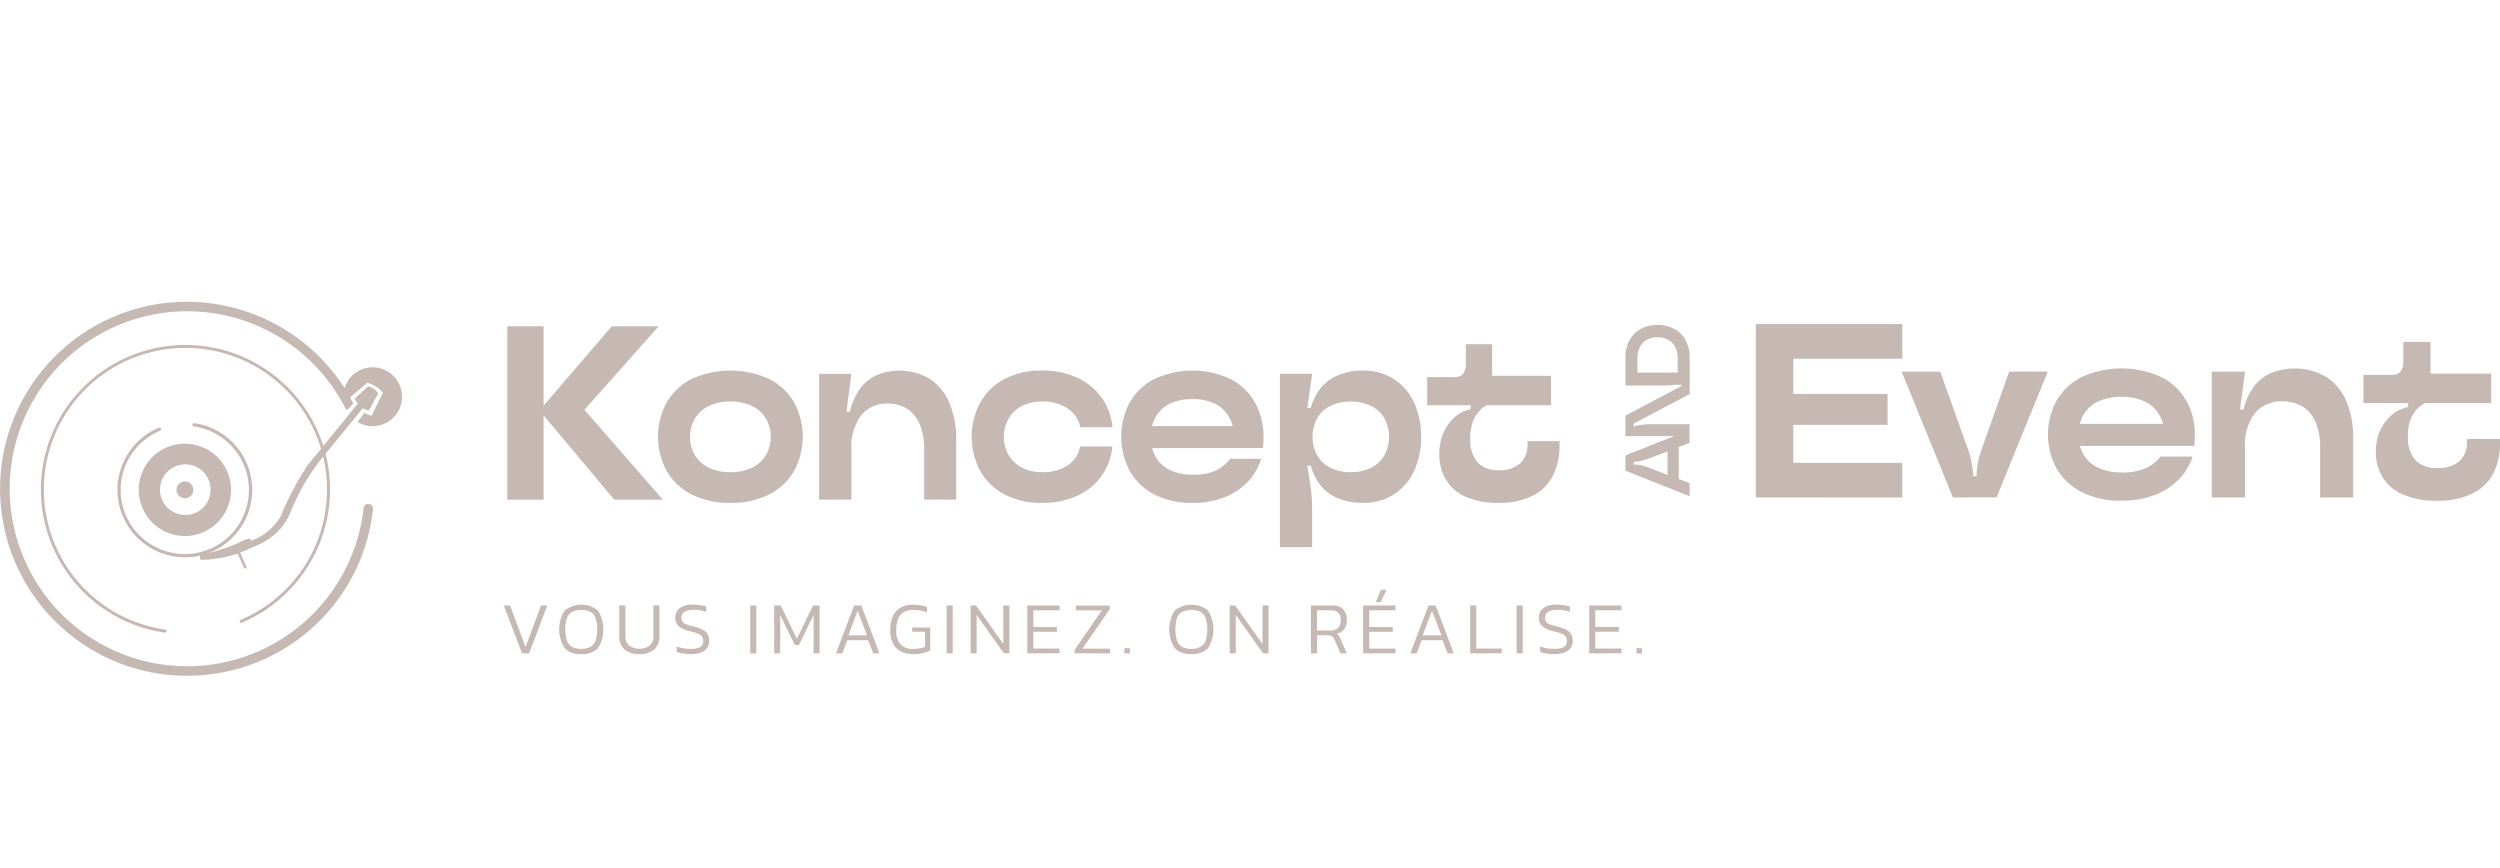 <svg xmlns="http://www.w3.org/2000/svg" xmlns:xlink="http://www.w3.org/1999/xlink" width="172.908" height="60" viewBox="0 0 172.908 60"><defs><clipPath id="clip-path"><rect id="Rectangle_295" data-name="Rectangle 295" width="172.908" height="25.87" fill="#c6b9b4"></rect></clipPath></defs><g id="Groupe_395" data-name="Groupe 395" transform="translate(-207.092 -211)"><g id="Groupe_394" data-name="Groupe 394" transform="translate(166)"><rect id="Rectangle_289" data-name="Rectangle 289" width="150" height="60" rx="6" transform="translate(53 211)" fill="none"></rect></g><g id="Groupe_393" data-name="Groupe 393" transform="translate(207.092 231.87)"><path id="Trac&#xE9;_9571" data-name="Trac&#xE9; 9571" d="M197.945,9.568h2.515V21.559h-2.515Zm7.4,11.991-5.17-6.168,5-5.824h3.249l-5.962,6.7V14.4l6.244,7.16h-3.362Z" transform="translate(-162.863 -7.872)" fill="#c6b9b4"></path><g id="Groupe_392" data-name="Groupe 392"><g id="Groupe_391" data-name="Groupe 391" clip-path="url(#clip-path)"><path id="Trac&#xE9;_9572" data-name="Trac&#xE9; 9572" d="M261.781,36.007a5.706,5.706,0,0,1-2.74-.608,4.125,4.125,0,0,1-1.7-1.645,4.994,4.994,0,0,1,0-4.643,4.1,4.1,0,0,1,1.7-1.645,6.447,6.447,0,0,1,5.466,0,4.125,4.125,0,0,1,1.7,1.645,4.994,4.994,0,0,1,0,4.643,4.1,4.1,0,0,1-1.7,1.645,5.676,5.676,0,0,1-2.726.608m0-2.125a3.259,3.259,0,0,0,1.519-.326,2.267,2.267,0,0,0,.946-.874,2.437,2.437,0,0,0,.317-1.251,2.371,2.371,0,0,0-.317-1.225,2.264,2.264,0,0,0-.946-.883A3.281,3.281,0,0,0,261.781,29a3.319,3.319,0,0,0-1.533.326,2.231,2.231,0,0,0-.946.883,2.417,2.417,0,0,0-.317,1.225,2.464,2.464,0,0,0,.317,1.251,2.267,2.267,0,0,0,.946.874,3.289,3.289,0,0,0,1.533.326" transform="translate(-211.258 -22.098)" fill="#c6b9b4"></path><path id="Trac&#xE9;_9573" data-name="Trac&#xE9; 9573" d="M319.655,35.8V27.1h2.231l-.339,2.621h.241a4.4,4.4,0,0,1,.658-1.542,2.915,2.915,0,0,1,1.145-.968,4.125,4.125,0,0,1,3.724.241,3.684,3.684,0,0,1,1.349,1.662,6.474,6.474,0,0,1,.473,2.595V35.8H326.92V32.326a4.482,4.482,0,0,0-.3-1.721,2.32,2.32,0,0,0-.861-1.079,2.44,2.44,0,0,0-1.356-.369,2.248,2.248,0,0,0-1.85.822,3.649,3.649,0,0,0-.665,2.347V35.8H319.66Z" transform="translate(-263.002 -22.114)" fill="#c6b9b4"></path><path id="Trac&#xE9;_9574" data-name="Trac&#xE9; 9574" d="M384.071,36.007a5.377,5.377,0,0,1-2.65-.608,4.122,4.122,0,0,1-1.661-1.645,5.032,5.032,0,0,1,0-4.635,4.1,4.1,0,0,1,1.661-1.654,5.377,5.377,0,0,1,2.65-.608,5.618,5.618,0,0,1,2.444.505,4.237,4.237,0,0,1,1.682,1.388,4.158,4.158,0,0,1,.734,2.029H386.7a1.886,1.886,0,0,0-.409-.891,2.354,2.354,0,0,0-.89-.642A3.292,3.292,0,0,0,384.072,29a2.945,2.945,0,0,0-1.441.326,2.236,2.236,0,0,0-.9.883,2.59,2.59,0,0,0,0,2.458,2.329,2.329,0,0,0,.9.883,2.888,2.888,0,0,0,1.441.333,2.949,2.949,0,0,0,1.822-.514,1.966,1.966,0,0,0,.8-1.267h2.231a4.227,4.227,0,0,1-.734,2.022,4.151,4.151,0,0,1-1.682,1.388A5.7,5.7,0,0,1,384.071,36.007Z" transform="translate(-311.99 -22.098)" fill="#c6b9b4"></path><path id="Trac&#xE9;_9575" data-name="Trac&#xE9; 9575" d="M442.439,36.007a5.463,5.463,0,0,1-2.664-.608,4.1,4.1,0,0,1-1.675-1.645,5.05,5.05,0,0,1,0-4.643,4.08,4.08,0,0,1,1.682-1.645,6.21,6.21,0,0,1,5.359,0,4.092,4.092,0,0,1,1.675,1.654,4.867,4.867,0,0,1,.565,2.347,7.018,7.018,0,0,1-.043.753H439.3V30.7h6.457l-.424,1.079v-.342a2.756,2.756,0,0,0-.324-1.345,2.275,2.275,0,0,0-.961-.925,3.37,3.37,0,0,0-1.583-.333,3.453,3.453,0,0,0-1.6.333,2.275,2.275,0,0,0-.961.925,2.746,2.746,0,0,0-.324,1.345,2.809,2.809,0,0,0,.324,1.361,2.262,2.262,0,0,0,.968.925,3.446,3.446,0,0,0,1.6.333,3.57,3.57,0,0,0,1.675-.317,2.729,2.729,0,0,0,.925-.78h2.148a4.152,4.152,0,0,1-.769,1.413,4.294,4.294,0,0,1-1.569,1.164,5.775,5.775,0,0,1-2.451.471Z" transform="translate(-359.99 -22.098)" fill="#c6b9b4"></path><path id="Trac&#xE9;_9576" data-name="Trac&#xE9; 9576" d="M499.485,39.083V27.091h2.231l-.338,2.364h.241a3.677,3.677,0,0,1,.693-1.388,3.133,3.133,0,0,1,1.2-.883,4.325,4.325,0,0,1,1.723-.317,3.731,3.731,0,0,1,3.518,2.2,5.447,5.447,0,0,1,.495,2.373,5.513,5.513,0,0,1-.495,2.389,3.791,3.791,0,0,1-1.4,1.611,3.869,3.869,0,0,1-2.12.574,4.424,4.424,0,0,1-1.723-.308,3.036,3.036,0,0,1-1.2-.883,3.784,3.784,0,0,1-.693-1.379h-.241c.1.56.186,1.09.246,1.593a12.574,12.574,0,0,1,.092,1.542v2.5Zm4.9-5.191a2.945,2.945,0,0,0,1.441-.326,2.209,2.209,0,0,0,.9-.874,2.716,2.716,0,0,0,0-2.494,2.145,2.145,0,0,0-.9-.874,3.431,3.431,0,0,0-2.882,0,2.144,2.144,0,0,0-.9.874,2.716,2.716,0,0,0,0,2.494,2.209,2.209,0,0,0,.9.874,2.945,2.945,0,0,0,1.441.326" transform="translate(-410.961 -22.106)" fill="#c6b9b4"></path><path id="Trac&#xE9;_9577" data-name="Trac&#xE9; 9577" d="M561.9,27.5a5.4,5.4,0,0,1-2.316-.436,2.958,2.958,0,0,1-1.356-1.207,3.472,3.472,0,0,1-.438-1.748,3.59,3.59,0,0,1,.3-1.482,2.983,2.983,0,0,1,.783-1.07,2.4,2.4,0,0,1,1.081-.532V20.75h-3V18.8h1.865a.764.764,0,0,0,.622-.223,1.2,1.2,0,0,0,.184-.753v-1.3h1.822V18.71h4.069v2.038h-4.45a2.128,2.128,0,0,0-.833.865,3.021,3.021,0,0,0-.3,1.43,2.418,2.418,0,0,0,.487,1.636,1.86,1.86,0,0,0,1.476.557,2.086,2.086,0,0,0,1.5-.48,1.75,1.75,0,0,0,.495-1.319v-.206h2.217v.257a4.647,4.647,0,0,1-.452,2.125A3.169,3.169,0,0,1,564.26,27a5.037,5.037,0,0,1-2.359.5Z" transform="translate(-458.245 -13.59)" fill="#c6b9b4"></path><path id="Trac&#xE9;_9578" data-name="Trac&#xE9; 9578" d="M685.185,20.7V8.708h10.132v2.4H687.78v7.2h7.538v2.4Zm2.274-7.16H694.3V15.68h-6.838Z" transform="translate(-563.749 -7.165)" fill="#c6b9b4"></path><path id="Trac&#xE9;_9579" data-name="Trac&#xE9; 9579" d="M745.658,35.97l-3.543-8.7h2.667l1.953,5.464a5.933,5.933,0,0,1,.321,1.7V34.5h.234v-.069a5.931,5.931,0,0,1,.321-1.7l1.939-5.464h2.669l-3.543,8.7Z" transform="translate(-610.589 -22.435)" fill="#c6b9b4"></path><path id="Trac&#xE9;_9580" data-name="Trac&#xE9; 9580" d="M804.265,35.157a5.786,5.786,0,0,1-2.749-.608,4.158,4.158,0,0,1-1.728-1.645,4.914,4.914,0,0,1,0-4.643,4.157,4.157,0,0,1,1.735-1.645,6.6,6.6,0,0,1,5.533,0,4.166,4.166,0,0,1,1.728,1.654,4.741,4.741,0,0,1,.583,2.347,6.616,6.616,0,0,1-.044.753h-8.3V29.845h6.664l-.438,1.079v-.342a2.687,2.687,0,0,0-.335-1.345,2.323,2.323,0,0,0-.991-.925,3.571,3.571,0,0,0-1.632-.333,3.664,3.664,0,0,0-1.648.333,2.312,2.312,0,0,0-.991.925,2.677,2.677,0,0,0-.335,1.345,2.738,2.738,0,0,0,.335,1.361,2.305,2.305,0,0,0,1,.925,3.652,3.652,0,0,0,1.655.333,3.783,3.783,0,0,0,1.728-.317,2.8,2.8,0,0,0,.955-.78h2.215a4.088,4.088,0,0,1-.794,1.413,4.427,4.427,0,0,1-1.618,1.164,6.124,6.124,0,0,1-2.529.471Z" transform="translate(-657.561 -21.399)" fill="#c6b9b4"></path><path id="Trac&#xE9;_9581" data-name="Trac&#xE9; 9581" d="M863.125,34.942v-8.7h2.3l-.349,2.621h.248a4.323,4.323,0,0,1,.679-1.542,2.994,2.994,0,0,1,1.18-.968,4.377,4.377,0,0,1,3.842.241,3.711,3.711,0,0,1,1.393,1.662,6.288,6.288,0,0,1,.489,2.595v4.094h-2.29V31.466a4.343,4.343,0,0,0-.307-1.721,2.327,2.327,0,0,0-.89-1.079,2.576,2.576,0,0,0-1.4-.369,2.352,2.352,0,0,0-1.911.822,3.569,3.569,0,0,0-.686,2.347v3.477h-2.3Z" transform="translate(-710.152 -21.407)" fill="#c6b9b4"></path><path id="Trac&#xE9;_9582" data-name="Trac&#xE9; 9582" d="M927.387,26.649A5.725,5.725,0,0,1,925,26.213a3.032,3.032,0,0,1-1.4-1.207,3.392,3.392,0,0,1-.452-1.747,3.483,3.483,0,0,1,.307-1.482,2.959,2.959,0,0,1,.81-1.07,2.511,2.511,0,0,1,1.115-.532V19.9h-3.091V17.947h1.925a.8.8,0,0,0,.642-.223,1.171,1.171,0,0,0,.19-.753v-1.3h1.88V17.86h4.2V19.9h-4.592a2.17,2.17,0,0,0-.859.865,2.954,2.954,0,0,0-.307,1.43,2.366,2.366,0,0,0,.5,1.636,1.954,1.954,0,0,0,1.524.557,2.2,2.2,0,0,0,1.545-.48,1.719,1.719,0,0,0,.51-1.319v-.206h2.29v.257a4.536,4.536,0,0,1-.466,2.125,3.231,3.231,0,0,1-1.443,1.388,5.339,5.339,0,0,1-2.435.5Z" transform="translate(-758.827 -12.891)" fill="#c6b9b4"></path><path id="Trac&#xE9;_9583" data-name="Trac&#xE9; 9583" d="M638.755,13.832V11.319a2.506,2.506,0,0,0-.289-1.239,1.918,1.918,0,0,0-.787-.776,2.427,2.427,0,0,0-1.143-.266,2.4,2.4,0,0,0-1.143.266,1.928,1.928,0,0,0-.787.776,2.511,2.511,0,0,0-.289,1.239v1.914h2.609a5.015,5.015,0,0,0,.643-.035c.019,0,.037-.005.057-.009l.039-.007h.514v.09l-.03.018-3.833,2.019v1.416h3.364l-3.364,1.338v1.06l4.438,1.765v-.906L638,19.7V17.48l.748-.284V15.907h-2.609a5.055,5.055,0,0,0-.643.035,4.833,4.833,0,0,0-.541.1l-.071.018v-.2l3.864-2.035Zm-.829-1.5h-2.781V11.319a1.581,1.581,0,0,1,.179-.769,1.191,1.191,0,0,1,.5-.493,1.535,1.535,0,0,1,.712-.165,1.514,1.514,0,0,1,.712.165,1.191,1.191,0,0,1,.5.493,1.581,1.581,0,0,1,.179.769v1.008Zm-.7,7.075-1.338-.509a4.477,4.477,0,0,0-.523-.158,1.834,1.834,0,0,0-.393-.044h-.076v-.2h.076a1.926,1.926,0,0,0,.393-.044,4.582,4.582,0,0,0,.523-.158l1.338-.509V19.4Z" transform="translate(-521.894 -7.436)" fill="#c6b9b4"></path><path id="Trac&#xE9;_9584" data-name="Trac&#xE9; 9584" d="M197.864,121.832l-1.259-3.31h.437l1.064,2.883,1.069-2.883h.437l-1.254,3.31Z" transform="translate(-161.76 -97.516)" fill="#c6b9b4"></path><path id="Trac&#xE9;_9585" data-name="Trac&#xE9; 9585" d="M219.742,121.645a1.489,1.489,0,0,1-1.151-.409,2.432,2.432,0,0,1,0-2.6,1.83,1.83,0,0,1,2.305,0,2.448,2.448,0,0,1,0,2.6,1.489,1.489,0,0,1-1.154.409m0-.36a1.321,1.321,0,0,0,.619-.128.8.8,0,0,0,.365-.424,2.676,2.676,0,0,0,0-1.588.8.8,0,0,0-.365-.424,1.559,1.559,0,0,0-1.239,0,.8.8,0,0,0-.365.424,2.673,2.673,0,0,0,0,1.588.8.8,0,0,0,.365.424,1.322,1.322,0,0,0,.619.128" transform="translate(-179.54 -97.278)" fill="#c6b9b4"></path><path id="Trac&#xE9;_9586" data-name="Trac&#xE9; 9586" d="M243.068,121.883a1.492,1.492,0,0,1-1.036-.324,1.205,1.205,0,0,1-.357-.941v-2.1h.422v2.1a.852.852,0,0,0,.254.676,1.253,1.253,0,0,0,1.429,0,.852.852,0,0,0,.254-.676v-2.1h.421v2.1a1.2,1.2,0,0,1-.357.941,1.483,1.483,0,0,1-1.03.324" transform="translate(-198.843 -97.516)" fill="#c6b9b4"></path><path id="Trac&#xE9;_9587" data-name="Trac&#xE9; 9587" d="M264.673,121.645a2.7,2.7,0,0,1-1-.154v-.375a2.552,2.552,0,0,0,.46.126,2.844,2.844,0,0,0,.5.044,1.422,1.422,0,0,0,.663-.121.451.451,0,0,0,.221-.434.5.5,0,0,0-.09-.311.674.674,0,0,0-.3-.2,4.46,4.46,0,0,0-.55-.162,1.7,1.7,0,0,1-.766-.347.759.759,0,0,1-.221-.573.809.809,0,0,1,.3-.666,1.46,1.46,0,0,1,.925-.244,3.25,3.25,0,0,1,.535.041,2.474,2.474,0,0,1,.38.087v.37a2.285,2.285,0,0,0-.4-.1,2.723,2.723,0,0,0-.447-.036,1.375,1.375,0,0,0-.648.123.515.515,0,0,0-.146.7.606.606,0,0,0,.27.18,4.258,4.258,0,0,0,.529.157,2.293,2.293,0,0,1,.632.234.806.806,0,0,1,.319.321.93.93,0,0,1,.092.421.8.8,0,0,1-.319.676,1.574,1.574,0,0,1-.951.239" transform="translate(-216.881 -97.278)" fill="#c6b9b4"></path><rect id="Rectangle_290" data-name="Rectangle 290" width="0.422" height="3.31" transform="translate(51.888 21.006)" fill="#c6b9b4"></rect><path id="Trac&#xE9;_9588" data-name="Trac&#xE9; 9588" d="M302.11,121.832v-3.31h.452l1.12,2.3,1.12-2.3h.452v3.31h-.416V119.18l-1.012,2.076h-.283l-1.018-2.076v2.652Z" transform="translate(-248.567 -97.516)" fill="#c6b9b4"></path><path id="Trac&#xE9;_9589" data-name="Trac&#xE9; 9589" d="M326.235,121.832l1.259-3.31h.493l1.254,3.31h-.432l-.349-.91h-1.439l-.349.91Zm.858-1.244h1.29l-.648-1.7Z" transform="translate(-268.416 -97.516)" fill="#c6b9b4"></path><path id="Trac&#xE9;_9590" data-name="Trac&#xE9; 9590" d="M348.993,121.645a1.753,1.753,0,0,1-.886-.2,1.276,1.276,0,0,1-.527-.57,1.984,1.984,0,0,1-.175-.861,2.466,2.466,0,0,1,.164-.941,1.282,1.282,0,0,1,.514-.619,1.683,1.683,0,0,1,.9-.219,3.024,3.024,0,0,1,.522.041,2.813,2.813,0,0,1,.439.113v.37a2.623,2.623,0,0,0-.925-.164,1.293,1.293,0,0,0-.709.17.932.932,0,0,0-.375.488,2.278,2.278,0,0,0-.113.761,1.412,1.412,0,0,0,.283.943,1.134,1.134,0,0,0,.91.331,2.479,2.479,0,0,0,.427-.036,1.94,1.94,0,0,0,.365-.1V120.1h-.884v-.288h1.249v1.573a1.642,1.642,0,0,1-.434.18,2.779,2.779,0,0,1-.748.082" transform="translate(-285.834 -97.278)" fill="#c6b9b4"></path><rect id="Rectangle_291" data-name="Rectangle 291" width="0.421" height="3.31" transform="translate(65.472 21.006)" fill="#c6b9b4"></rect><path id="Trac&#xE9;_9591" data-name="Trac&#xE9; 9591" d="M378.753,121.832v-3.31h.38l1.886,2.662v-2.662h.421v3.31h-.385l-1.881-2.657v2.657Z" transform="translate(-311.626 -97.516)" fill="#c6b9b4"></path><path id="Trac&#xE9;_9592" data-name="Trac&#xE9; 9592" d="M400.88,121.832v-3.31h2.236v.334H401.3v1.156h1.629v.329H401.3V121.5h1.814v.329Z" transform="translate(-329.831 -97.516)" fill="#c6b9b4"></path><path id="Trac&#xE9;_9593" data-name="Trac&#xE9; 9593" d="M419.3,121.832V121.6l1.891-2.739h-1.8v-.334h2.339v.262l-1.876,2.719h1.9v.329Z" transform="translate(-344.983 -97.516)" fill="#c6b9b4"></path><rect id="Rectangle_292" data-name="Rectangle 292" width="0.38" height="0.355" transform="translate(77.766 23.961)" fill="#c6b9b4"></rect><path id="Trac&#xE9;_9594" data-name="Trac&#xE9; 9594" d="M457.825,121.645a1.49,1.49,0,0,1-1.151-.409,2.432,2.432,0,0,1,0-2.6,1.83,1.83,0,0,1,2.305,0,2.446,2.446,0,0,1,0,2.6,1.489,1.489,0,0,1-1.154.409m0-.36a1.322,1.322,0,0,0,.619-.128.8.8,0,0,0,.365-.424,2.673,2.673,0,0,0,0-1.588.8.8,0,0,0-.365-.424,1.559,1.559,0,0,0-1.239,0,.8.8,0,0,0-.365.424,2.673,2.673,0,0,0,0,1.588.8.8,0,0,0,.365.424,1.321,1.321,0,0,0,.619.128" transform="translate(-375.428 -97.278)" fill="#c6b9b4"></path><path id="Trac&#xE9;_9595" data-name="Trac&#xE9; 9595" d="M479.9,121.832v-3.31h.38l1.886,2.662v-2.662h.421v3.31h-.385l-1.881-2.657v2.657Z" transform="translate(-394.85 -97.516)" fill="#c6b9b4"></path><path id="Trac&#xE9;_9596" data-name="Trac&#xE9; 9596" d="M511.6,121.833v-3.31h1.455a.986.986,0,0,1,.779.277,1.1,1.1,0,0,1,.244.75,1,1,0,0,1-.177.606.871.871,0,0,1-.527.324.491.491,0,0,1,.157.141,1.271,1.271,0,0,1,.111.213l.432,1h-.432l-.421-.961a.509.509,0,0,0-.162-.221.616.616,0,0,0-.337-.067h-.7v1.249Zm.421-1.578h.915a.777.777,0,0,0,.527-.167.676.676,0,0,0,.193-.537q0-.694-.663-.694h-.971Z" transform="translate(-420.929 -97.517)" fill="#c6b9b4"></path><path id="Trac&#xE9;_9597" data-name="Trac&#xE9; 9597" d="M531.959,116.774v-3.31h2.236v.334H532.38v1.157h1.629v.329H532.38v1.162h1.814v.329Zm.869-3.536.365-.863h.38l-.406.863Z" transform="translate(-437.679 -92.458)" fill="#c6b9b4"></path><path id="Trac&#xE9;_9598" data-name="Trac&#xE9; 9598" d="M550.373,121.832l1.259-3.31h.493l1.254,3.31h-.432l-.349-.91h-1.439l-.349.91Zm.858-1.244h1.29l-.648-1.7Z" transform="translate(-452.83 -97.516)" fill="#c6b9b4"></path><path id="Trac&#xE9;_9599" data-name="Trac&#xE9; 9599" d="M573.718,121.832v-3.31h.421V121.5H575.9v.329Z" transform="translate(-472.037 -97.516)" fill="#c6b9b4"></path><rect id="Rectangle_293" data-name="Rectangle 293" width="0.421" height="3.31" transform="translate(104.893 21.006)" fill="#c6b9b4"></rect><path id="Trac&#xE9;_9600" data-name="Trac&#xE9; 9600" d="M601.675,121.645a2.693,2.693,0,0,1-1-.154v-.375a2.549,2.549,0,0,0,.46.126,2.849,2.849,0,0,0,.5.044,1.424,1.424,0,0,0,.663-.121.451.451,0,0,0,.221-.434.5.5,0,0,0-.09-.311.673.673,0,0,0-.3-.2,4.468,4.468,0,0,0-.55-.162,1.7,1.7,0,0,1-.766-.347.759.759,0,0,1-.221-.573.808.808,0,0,1,.3-.666,1.46,1.46,0,0,1,.925-.244,3.248,3.248,0,0,1,.535.041,2.47,2.47,0,0,1,.38.087v.37a2.288,2.288,0,0,0-.4-.1,2.723,2.723,0,0,0-.447-.036,1.374,1.374,0,0,0-.648.123.516.516,0,0,0-.147.7.607.607,0,0,0,.27.18,4.248,4.248,0,0,0,.529.157,2.3,2.3,0,0,1,.632.234.806.806,0,0,1,.318.321.927.927,0,0,1,.093.421.8.8,0,0,1-.319.676,1.573,1.573,0,0,1-.951.239" transform="translate(-494.156 -97.278)" fill="#c6b9b4"></path><path id="Trac&#xE9;_9601" data-name="Trac&#xE9; 9601" d="M620.2,121.832v-3.31h2.236v.334h-1.814v1.156h1.629v.329h-1.629V121.5h1.814v.329Z" transform="translate(-510.285 -97.516)" fill="#c6b9b4"></path><rect id="Rectangle_294" data-name="Rectangle 294" width="0.38" height="0.355" transform="translate(113.184 23.961)" fill="#c6b9b4"></rect><path id="Trac&#xE9;_9602" data-name="Trac&#xE9; 9602" d="M54.353,57.434a3.192,3.192,0,1,0,4.128-1.827A3.191,3.191,0,0,0,54.353,57.434ZM58.992,59.2a1.75,1.75,0,1,1-1-2.261,1.752,1.752,0,0,1,1,2.261Z" transform="translate(-44.543 -45.574)" fill="#c6b9b4"></path><path id="Trac&#xE9;_9603" data-name="Trac&#xE9; 9603" d="M69.465,70.138a.58.58,0,1,1-.58.58.58.58,0,0,1,.58-.58" transform="translate(-56.676 -57.707)" fill="#c6b9b4"></path><path id="Trac&#xE9;_9604" data-name="Trac&#xE9; 9604" d="M50.508,56.641a4.663,4.663,0,0,1-1.815-8.959.115.115,0,1,1,.09.211,4.435,4.435,0,1,0,2.354-.3.115.115,0,1,1,.032-.227,4.664,4.664,0,0,1-.661,9.28Z" transform="translate(-37.72 -38.967)" fill="#c6b9b4"></path><path id="Trac&#xE9;_9605" data-name="Trac&#xE9; 9605" d="M24.521,36.749h-.014a10,10,0,1,1,5.313-.686.106.106,0,0,1-.082-.195,9.792,9.792,0,1,0-5.2.672.105.105,0,0,1-.016.209Z" transform="translate(-13.103 -13.862)" fill="#c6b9b4"></path><path id="Trac&#xE9;_9606" data-name="Trac&#xE9; 9606" d="M89.683,32.988l-.938.856a3.254,3.254,0,0,0,.22.34s-3.383,4.163-3.444,4.236a20.127,20.127,0,0,0-1.893,3.566,3.814,3.814,0,0,1-1.976,1.654l-.057.027-.021-.058a.113.113,0,0,0-.092-.085,1.654,1.654,0,0,0-.613.223,11.848,11.848,0,0,1-2.811.893,1.25,1.25,0,0,0,0,.271.086.086,0,0,0,.089.078,8.467,8.467,0,0,0,2.455-.408l.048-.018.448.977c.03.039.051.062.078.062h.012l.012.005.011-.021.014-.005a.08.08,0,0,0,.043-.044.073.073,0,0,0-.007-.067l-.434-.987.057-.019c.209-.074.427-.172.594-.25a8.742,8.742,0,0,0,1.067-.5,4.093,4.093,0,0,0,1.762-2,14.7,14.7,0,0,1,2.483-4.128c.953-1.159,2.51-3.066,2.51-3.066l.1.039c.11.041.22.08.328.117l.649-1.2a1.156,1.156,0,0,0-.7-.487Z" transform="translate(-64.22 -27.141)" fill="#c6b9b4"></path><path id="Trac&#xE9;_9607" data-name="Trac&#xE9; 9607" d="M143.925,42.558" transform="translate(-118.417 -35.015)" fill="#c6b9b4"></path><path id="Trac&#xE9;_9608" data-name="Trac&#xE9; 9608" d="M27.8,6.559a2.026,2.026,0,0,0-3.965-.587A12.981,12.981,0,0,0,11.211.115a12.934,12.934,0,0,0-6.118,23.1,12.838,12.838,0,0,0,7.818,2.653,13.249,13.249,0,0,0,1.751-.117A12.9,12.9,0,0,0,25.8,14.336a.328.328,0,0,0-.652-.071,12.275,12.275,0,1,1-1.331-7.031c.025.046.113.183.17.273l.455-.473s-.057-.09-.11-.2l-.115-.225L25.4,5.6a2.216,2.216,0,0,1,1.088.688c-.014.025-.794,1.6-.794,1.6a3.8,3.8,0,0,1-.507-.2c-.064.085-.067.108-.133.193-.108.142-.23.314-.319.422a1.747,1.747,0,0,0,1.047.3,2.029,2.029,0,0,0,2.026-2.026Z" transform="translate(0 0)" fill="#c6b9b4"></path></g></g></g></g></svg>